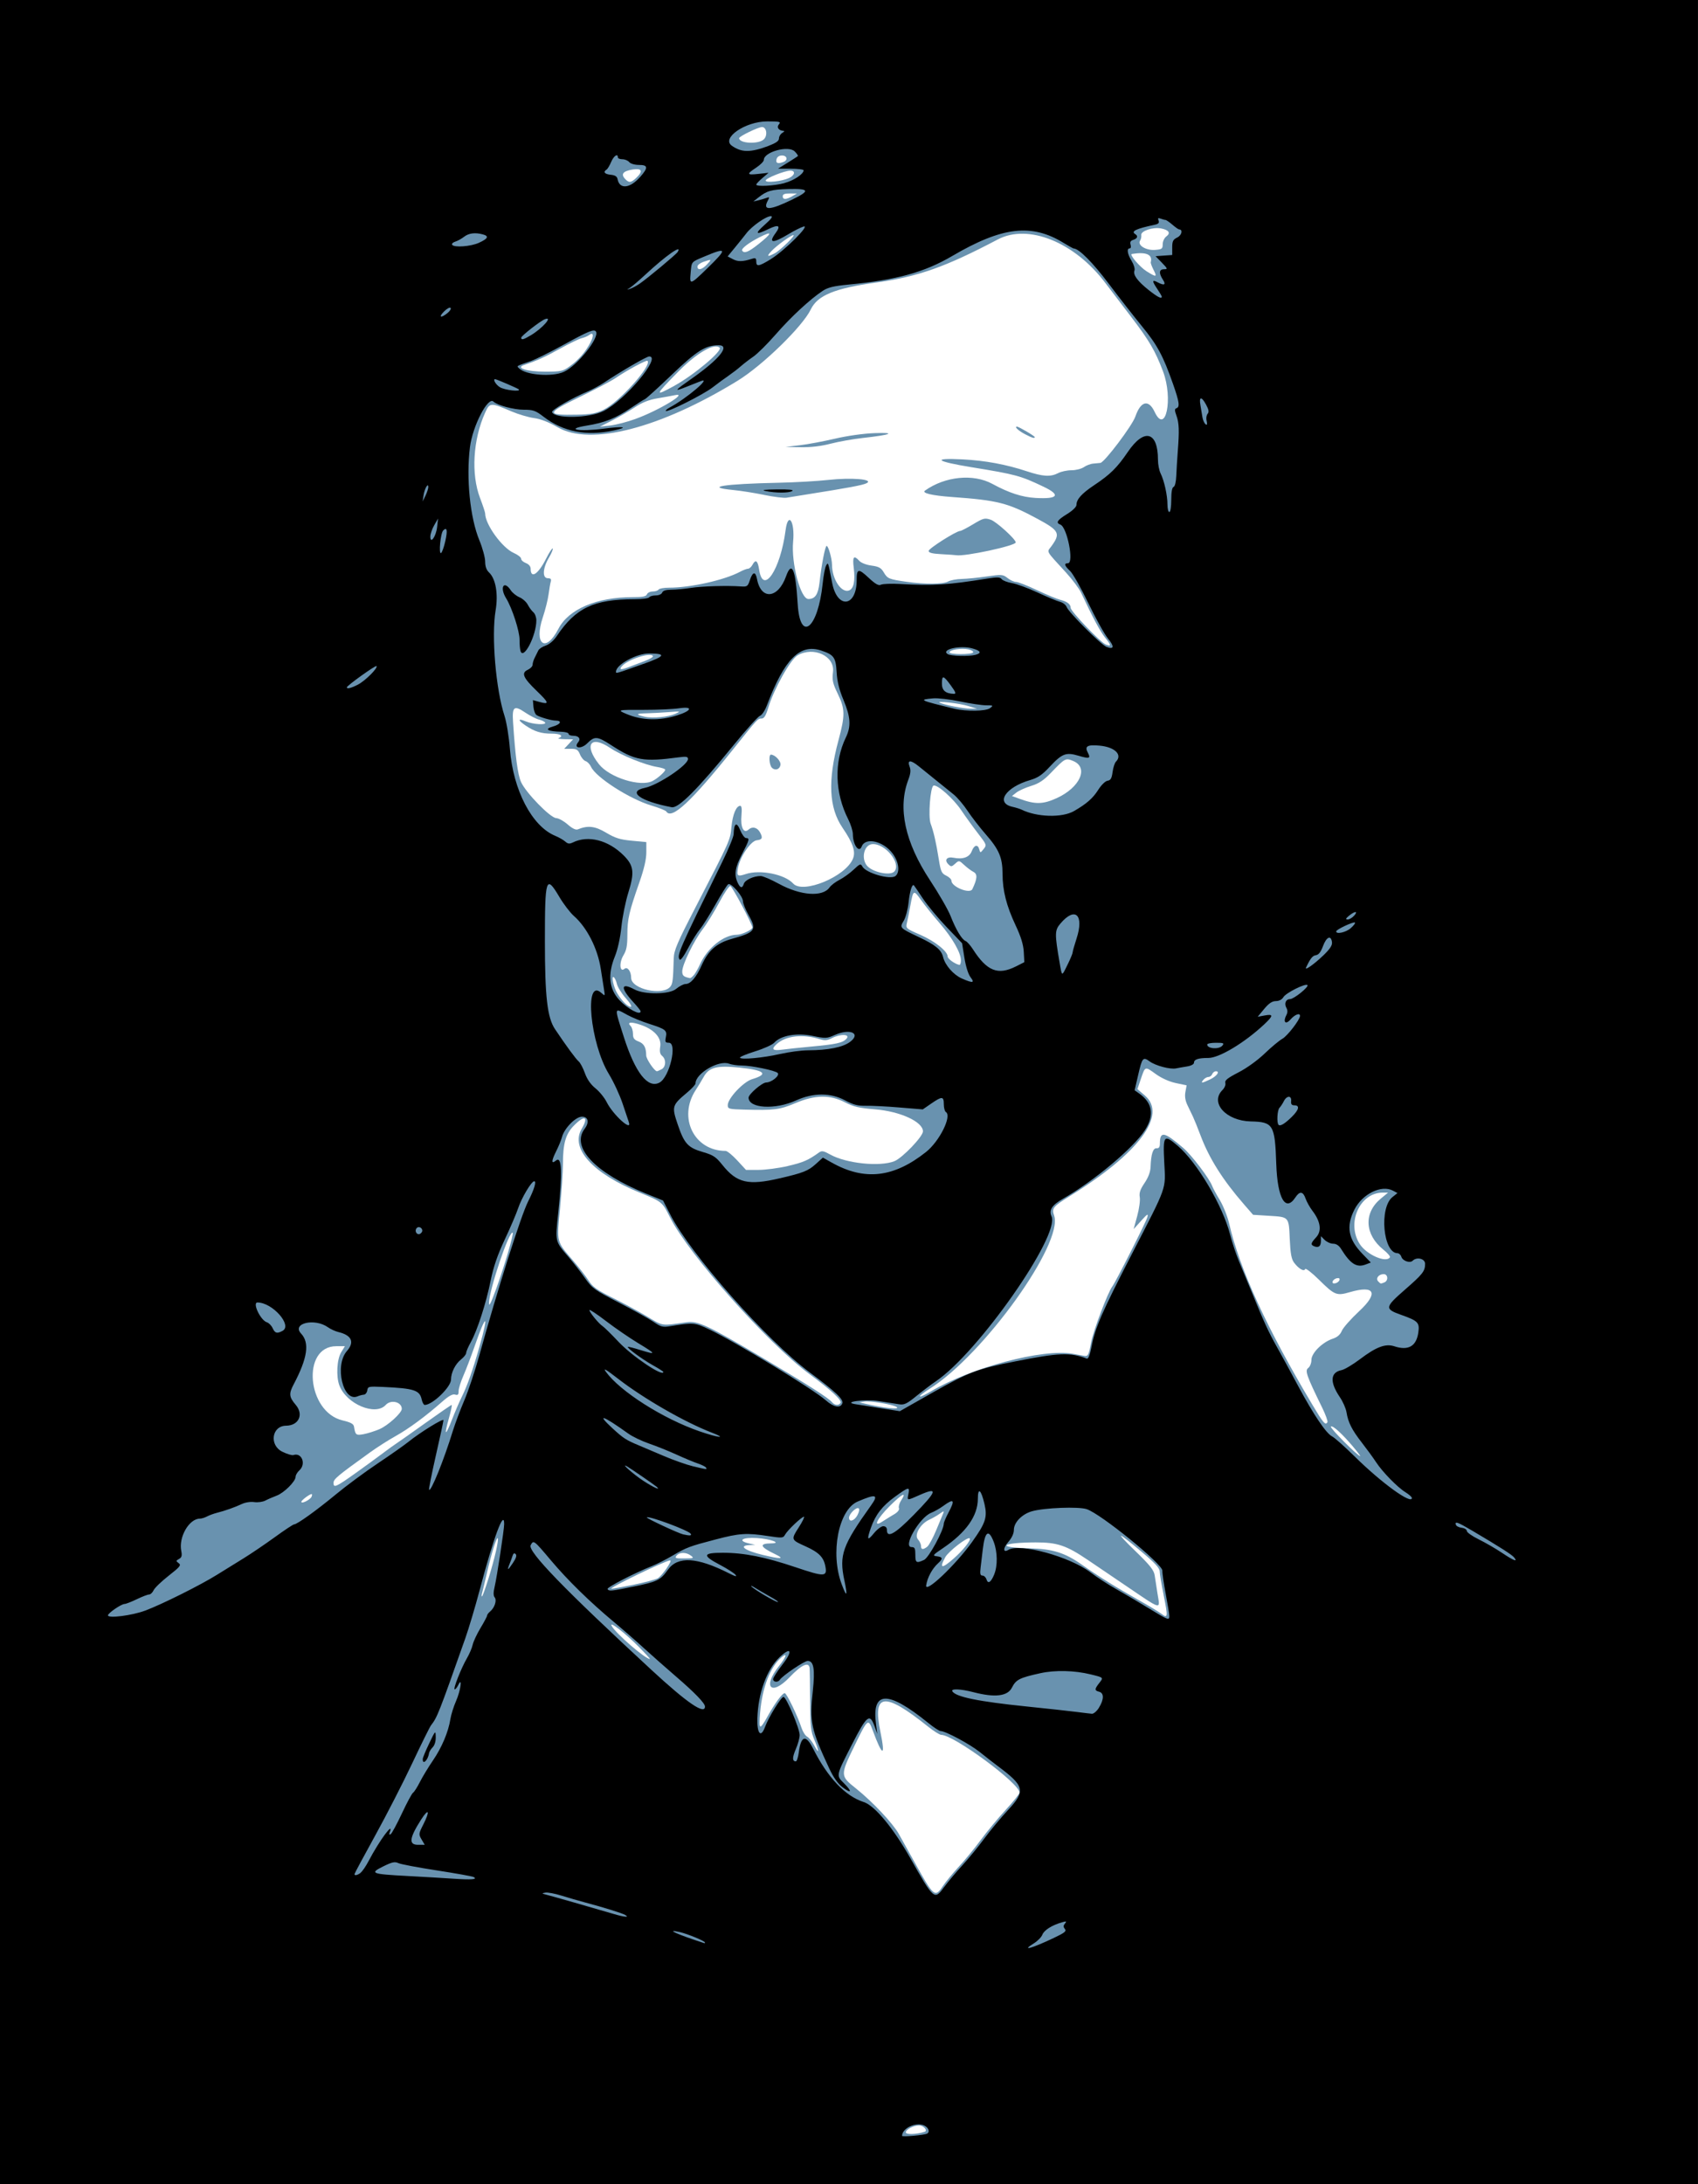 <?xml version="1.0" encoding="UTF-8" standalone="no"?>
<!-- Created with Inkscape (http://www.inkscape.org/) -->

<svg
   width="50.819mm"
   height="65.339mm"
   viewBox="0 0 50.819 65.339"
   version="1.1"
   id="svg70125"
   xml:space="preserve"
   inkscape:version="1.2 (dc2aedaf03, 2022-05-15)"
   sodipodi:docname="Edgar Allan Poe.svg"
   xmlns:inkscape="http://www.inkscape.org/namespaces/inkscape"
   xmlns:sodipodi="http://sodipodi.sourceforge.net/DTD/sodipodi-0.dtd"
   xmlns="http://www.w3.org/2000/svg"
   xmlns:svg="http://www.w3.org/2000/svg"
   xmlns:rdf="http://www.w3.org/1999/02/22-rdf-syntax-ns#"
   xmlns:cc="http://creativecommons.org/ns#"
   xmlns:dc="http://purl.org/dc/elements/1.1/"><title
     id="title70153">Edgar Allan Poe</title><sodipodi:namedview
     id="namedview70127"
     pagecolor="#ffffff"
     bordercolor="#666666"
     borderopacity="1.0"
     inkscape:showpageshadow="2"
     inkscape:pageopacity="0.0"
     inkscape:pagecheckerboard="0"
     inkscape:deskcolor="#d1d1d1"
     inkscape:document-units="mm"
     showgrid="false"
     inkscape:zoom="1.4798391"
     inkscape:cx="150.69206"
     inkscape:cy="224.68659"
     inkscape:window-width="1920"
     inkscape:window-height="991"
     inkscape:window-x="-9"
     inkscape:window-y="-9"
     inkscape:window-maximized="1"
     inkscape:current-layer="layer1" /><defs
     id="defs70122" /><g
     inkscape:label="Lager 1"
     inkscape:groupmode="layer"
     id="layer1"
     transform="translate(210.508,-4.531)"><rect
       style="fill:#ffffff;fill-opacity:1;stroke:none;stroke-width:0.665"
       id="rect70149"
       width="81.244"
       height="99.639"
       x="-233.768"
       y="-17.628" /><path
       style="fill:#6992af;stroke-width:0.057"
       d="M -210.508,37.2 V 4.531 h 25.409 25.409 V 37.2 69.87 h -25.409 -25.409 z m 27.67,31.104 c 0.11,-0.034 -0.027,-0.193 -0.167,-0.193 -0.161,0 -0.393,0.123 -0.393,0.208 0,0.072 0.308,0.064 0.559,-0.015 z m 0.545,-7.347 c 0.086,-0.129 0.303,-0.393 0.482,-0.586 0.18,-0.193 0.475,-0.554 0.657,-0.8 0.181,-0.247 0.516,-0.651 0.744,-0.898 0.228,-0.247 0.415,-0.48 0.415,-0.518 0,-0.276 -1.97,-1.727 -2.344,-1.727 -0.046,0 -0.22,-0.109 -0.387,-0.242 -1.32,-1.055 -1.675,-1.017 -1.433,0.151 0.159,0.767 0.063,0.752 -0.227,-0.036 -0.137,-0.372 -0.152,-0.36 -0.54,0.437 -0.44,0.904 -0.44,0.914 0.039,1.296 0.488,0.39 1.099,1.038 1.277,1.354 0.076,0.135 0.286,0.513 0.468,0.84 0.58,1.046 0.617,1.078 0.848,0.729 z m -3.837,-4.366 c -0.113,-0.27 -0.128,-0.407 -0.132,-1.184 -0.003,-0.484 -0.01,-0.924 -0.016,-0.978 -0.023,-0.199 -0.241,-0.099 -0.601,0.278 -0.55,0.575 -0.817,0.292 -0.317,-0.335 0.222,-0.279 0.264,-0.418 0.081,-0.266 -0.336,0.279 -0.579,0.901 -0.643,1.65 -0.046,0.532 -0.017,0.548 0.222,0.12 0.225,-0.403 0.441,-0.695 0.514,-0.695 0.057,0 0.381,0.67 0.503,1.04 0.038,0.115 0.113,0.232 0.167,0.261 0.054,0.029 0.146,0.142 0.206,0.253 0.156,0.29 0.166,0.212 0.018,-0.142 z m -5.263,-2.799 c -0.415,-0.418 -0.901,-0.792 -0.807,-0.62 0.124,0.226 1.004,0.986 1.142,0.986 0.015,0 -0.136,-0.165 -0.336,-0.367 z m 15.711,-1.55 c -0.064,-0.313 -0.116,-0.629 -0.117,-0.702 -8.6e-4,-0.098 -0.143,-0.253 -0.536,-0.583 -0.756,-0.636 -0.831,-0.646 -0.191,-0.025 0.441,0.428 0.554,0.57 0.577,0.73 0.016,0.109 0.053,0.352 0.083,0.539 0.08,0.497 0.165,0.52 -0.993,-0.265 -0.399,-0.271 -0.892,-0.605 -1.095,-0.742 -0.642,-0.434 -0.91,-0.524 -1.56,-0.523 -1.027,0.003 -1.202,0.153 -0.206,0.177 0.725,0.017 1.082,0.129 1.615,0.506 0.467,0.33 1.029,0.679 1.682,1.046 0.296,0.166 0.602,0.351 0.679,0.41 0.189,0.145 0.195,0.091 0.06,-0.569 z M -195.883,51.734 c 0.182,-0.589 0.31,-1.15 0.271,-1.189 -0.035,-0.035 -0.187,0.453 -0.321,1.033 -0.065,0.281 -0.131,0.555 -0.147,0.61 -0.016,0.055 -0.017,0.099 -0.002,0.099 0.015,0 0.104,-0.249 0.199,-0.553 z m 4.325,0.206 c 0.324,-0.066 0.653,-0.153 0.732,-0.193 0.123,-0.063 0.454,-0.538 0.375,-0.538 -0.129,0 -1.876,0.843 -1.758,0.848 0.035,0.002 0.328,-0.051 0.652,-0.117 z m 9.598,-0.791 c 0.282,-0.248 0.522,-0.552 0.474,-0.599 -0.058,-0.058 -0.637,0.389 -0.732,0.565 -0.185,0.344 -0.106,0.354 0.258,0.034 z m -7.871,-0.083 c -0.142,-0.107 -0.339,-0.106 -0.429,0.002 -0.061,0.074 -0.03,0.085 0.234,0.083 0.28,-0.002 0.296,-0.009 0.195,-0.085 z m 2.518,-0.045 c -0.451,-0.215 -0.487,-0.318 -0.113,-0.321 0.333,-0.002 -0.018,-0.133 -0.427,-0.159 -0.454,-0.029 -0.601,0.083 -0.218,0.166 l 0.165,0.036 -0.156,0.007 c -0.358,0.015 -0.169,0.162 0.381,0.295 0.55,0.133 0.68,0.125 0.368,-0.024 z m 4.556,-0.222 c 0.052,-0.039 0.173,-0.262 0.27,-0.496 0.097,-0.234 0.192,-0.464 0.212,-0.51 0.029,-0.067 0.006,-0.063 -0.103,0.016 -0.076,0.055 -0.219,0.138 -0.318,0.183 -0.268,0.123 -0.459,0.455 -0.338,0.589 0.05,0.056 0.091,0.144 0.091,0.196 0,0.113 0.058,0.12 0.186,0.024 z m -1.002,-0.961 c 0.118,-0.069 0.174,-0.14 0.155,-0.192 -0.017,-0.045 0.012,-0.148 0.064,-0.228 0.183,-0.279 0.033,-0.206 -0.337,0.163 -0.39,0.39 -0.517,0.661 -0.22,0.465 0.083,-0.054 0.235,-0.148 0.337,-0.209 z m -1.085,0.014 c 0.052,-0.1 0.065,-0.18 0.032,-0.201 -0.07,-0.043 -0.285,0.17 -0.285,0.282 0,0.146 0.163,0.093 0.254,-0.082 z m -16.338,-0.55 c 0.016,-0.043 0.017,-0.077 0.001,-0.077 -0.061,0 -0.308,0.186 -0.308,0.232 0,0.073 0.272,-0.065 0.307,-0.155 z m 1.328,-0.712 c 0.27,-0.193 0.629,-0.455 0.797,-0.581 0.168,-0.127 0.346,-0.256 0.397,-0.287 0.051,-0.031 0.44,-0.306 0.866,-0.61 0.426,-0.304 0.787,-0.553 0.804,-0.553 0.016,0 -0.021,0.181 -0.084,0.402 -0.15,0.532 -0.105,0.55 0.093,0.038 0.088,-0.226 0.218,-0.529 0.289,-0.672 0.17,-0.342 0.331,-0.799 0.537,-1.522 0.283,-0.996 0.2,-1.001 -0.146,-0.007 -0.11,0.315 -0.263,0.716 -0.34,0.89 -0.077,0.175 -0.141,0.38 -0.141,0.456 0,0.109 -0.022,0.131 -0.106,0.105 -0.073,-0.023 -0.19,0.041 -0.383,0.211 -0.493,0.435 -1.006,0.813 -1.394,1.029 -0.209,0.116 -0.554,0.335 -0.766,0.488 -0.986,0.709 -1.095,0.8 -1.095,0.916 0,0.157 0.073,0.124 0.671,-0.303 z m 29.853,-0.769 c -0.34,-0.404 -0.627,-0.664 -0.676,-0.614 -0.036,0.038 0.805,0.883 0.878,0.883 0.013,0 -0.078,-0.121 -0.203,-0.269 z m -29.149,-0.538 c 0.249,-0.105 0.667,-0.485 0.667,-0.606 0,-0.21 -0.326,-0.289 -0.482,-0.117 -0.306,0.338 -1.177,-0.029 -1.386,-0.585 -0.101,-0.268 -0.074,-0.782 0.053,-0.989 l 0.112,-0.184 h -0.257 c -1.048,0 -0.883,1.965 0.185,2.219 0.251,0.06 0.332,0.104 0.346,0.191 0.039,0.246 0.059,0.262 0.28,0.223 0.117,-0.021 0.334,-0.089 0.482,-0.151 z m 28.37,-0.207 c 0.017,-0.028 -0.054,-0.226 -0.159,-0.44 -0.466,-0.951 -0.52,-1.105 -0.416,-1.182 0.053,-0.039 0.096,-0.146 0.096,-0.242 0,-0.206 0.328,-0.531 0.639,-0.634 0.136,-0.045 0.223,-0.12 0.271,-0.236 0.039,-0.094 0.275,-0.36 0.524,-0.592 0.582,-0.541 0.463,-0.782 -0.28,-0.566 -0.401,0.117 -0.457,0.094 -0.925,-0.368 -0.216,-0.213 -0.403,-0.358 -0.416,-0.322 -0.032,0.086 -0.196,-0.009 -0.334,-0.194 -0.077,-0.104 -0.108,-0.274 -0.127,-0.698 -0.029,-0.677 -0.017,-0.664 -0.616,-0.701 l -0.482,-0.03 -0.277,-0.318 c -0.633,-0.729 -1.036,-1.368 -1.294,-2.052 -0.087,-0.232 -0.19,-0.485 -0.227,-0.563 -0.038,-0.078 -0.113,-0.234 -0.166,-0.346 -0.066,-0.138 -0.086,-0.267 -0.061,-0.399 l 0.036,-0.195 -0.32,-0.067 c -0.198,-0.042 -0.429,-0.145 -0.605,-0.272 -0.326,-0.234 -0.314,-0.239 -0.447,0.155 l -0.101,0.297 0.222,0.19 c 0.68,0.582 -0.172,1.726 -2.245,3.011 -0.505,0.313 -0.546,0.365 -0.47,0.583 0.288,0.826 -2.108,4.162 -3.719,5.176 -0.413,0.26 -0.389,0.331 0.028,0.084 1.209,-0.717 3.362,-1.288 4.247,-1.126 0.14,0.026 0.304,0.055 0.364,0.064 0.094,0.015 0.12,-0.041 0.187,-0.4 0.067,-0.357 0.503,-1.508 0.637,-1.681 0.094,-0.121 1.013,-1.936 1.048,-2.07 0.031,-0.119 6.4e-4,-0.101 -0.187,0.108 l -0.225,0.25 0.107,-0.392 c 0.059,-0.216 0.093,-0.469 0.077,-0.562 -0.023,-0.129 0.012,-0.233 0.142,-0.425 0.114,-0.168 0.175,-0.332 0.181,-0.482 0.013,-0.381 0.073,-0.568 0.181,-0.559 0.069,0.006 0.098,-0.035 0.098,-0.142 0.002,-0.379 0.126,-0.356 0.696,0.13 0.257,0.219 0.792,0.923 0.872,1.148 0.021,0.057 0.122,0.245 0.226,0.416 0.104,0.172 0.23,0.491 0.281,0.709 0.316,1.366 1.124,3.123 2.483,5.402 0.34,0.57 0.394,0.633 0.458,0.53 z m -12.898,-0.458 c -0.121,-0.076 -0.798,-0.189 -0.965,-0.16 l -0.142,0.024 0.142,0.034 c 0.578,0.137 1.11,0.194 0.965,0.102 z m -1.673,-0.118 c 0.049,-0.078 -0.277,-0.381 -0.93,-0.863 -1.26,-0.931 -3.615,-3.577 -4.177,-4.694 -0.233,-0.462 -0.232,-0.461 -0.901,-0.734 -1.406,-0.572 -2.088,-1.319 -1.741,-1.907 0.22,-0.373 0.087,-0.427 -0.236,-0.095 -0.244,0.25 -0.323,0.532 -0.325,1.154 -8.6e-4,0.237 -0.04,0.831 -0.087,1.321 -0.099,1.028 -0.112,0.974 0.398,1.566 0.175,0.203 0.383,0.471 0.462,0.596 0.117,0.184 0.254,0.281 0.715,0.51 0.314,0.156 0.777,0.407 1.029,0.558 0.495,0.296 0.407,0.283 1.192,0.173 0.33,-0.046 0.627,0.093 2.263,1.063 1.352,0.802 1.974,1.199 2.082,1.329 0.08,0.096 0.202,0.107 0.254,0.023 z m -10.299,-3.437 c 0.24,-0.663 0.521,-1.62 0.487,-1.654 -0.097,-0.097 -0.705,1.704 -0.71,2.102 -10e-4,0.124 0.063,-0.006 0.223,-0.448 z m 25.23,-0.238 c 0.016,-0.049 -0.011,-0.069 -0.076,-0.057 -0.056,0.011 -0.113,0.054 -0.127,0.096 -0.016,0.049 0.011,0.069 0.076,0.057 0.056,-0.011 0.113,-0.054 0.127,-0.096 z m 1.341,0.07 c 0.129,-0.049 0.115,-0.249 -0.017,-0.249 -0.151,0 -0.25,0.131 -0.164,0.217 0.078,0.078 0.067,0.076 0.181,0.032 z m 0.17,-0.751 c 0.017,-0.027 -0.071,-0.13 -0.196,-0.23 -0.562,-0.452 -0.595,-1.1 -0.077,-1.527 l 0.218,-0.18 h -0.158 c -0.692,0 -1.098,0.914 -0.687,1.544 0.205,0.315 0.789,0.57 0.899,0.392 z m -18.018,-2.733 c 0.453,-0.104 0.613,-0.174 0.934,-0.406 0.079,-0.057 0.138,-0.046 0.33,0.062 0.479,0.269 1.488,0.374 1.924,0.2 0.239,-0.096 0.854,-0.738 0.854,-0.892 0,-0.286 -0.682,-0.599 -1.437,-0.659 -0.47,-0.038 -0.642,-0.078 -0.892,-0.207 -0.453,-0.234 -0.899,-0.228 -1.49,0.022 -0.466,0.197 -0.633,0.218 -1.527,0.194 -0.465,-0.013 -0.496,-0.021 -0.496,-0.135 0,-0.201 0.468,-0.699 0.731,-0.777 0.504,-0.151 0.375,-0.268 -0.379,-0.345 -0.685,-0.07 -0.916,-0.009 -1.076,0.284 -0.054,0.098 -0.159,0.271 -0.233,0.384 -0.542,0.824 -0.052,1.824 0.893,1.824 0.047,0 0.204,0.128 0.348,0.284 l 0.262,0.284 h 0.375 c 0.206,0 0.602,-0.052 0.879,-0.116 z m 12.63,-2.587 c 0.206,-0.098 0.313,-0.246 0.179,-0.246 -0.043,0 -0.092,0.038 -0.11,0.085 -0.018,0.047 -0.069,0.085 -0.113,0.085 -0.044,0 -0.112,0.038 -0.151,0.085 -0.091,0.109 -0.05,0.107 0.194,-0.009 z m -16.412,-0.305 c 0.133,-0.071 0.144,-0.296 0.019,-0.4 -0.066,-0.055 -0.082,-0.131 -0.058,-0.281 0.043,-0.266 -0.187,-0.517 -0.596,-0.653 -0.289,-0.096 -0.408,-0.078 -0.287,0.043 0.037,0.037 0.067,0.141 0.067,0.231 0,0.129 0.035,0.177 0.166,0.227 0.164,0.062 0.228,0.179 0.23,0.419 6.4e-4,0.108 0.249,0.472 0.321,0.472 0.015,0 0.076,-0.026 0.137,-0.059 z m 4.449,-0.677 c 0.785,-0.072 0.973,-0.113 1.084,-0.236 0.128,-0.141 -0.176,-0.154 -0.438,-0.018 -0.131,0.068 -0.212,0.075 -0.352,0.031 -0.513,-0.162 -1.022,-0.105 -1.298,0.146 -0.172,0.155 -0.121,0.206 0.167,0.166 0.148,-0.02 0.525,-0.06 0.837,-0.089 z m -5.521,-1.452 c -0.125,-0.142 -0.244,-0.334 -0.264,-0.425 -0.02,-0.091 -0.063,-0.182 -0.095,-0.202 -0.082,-0.05 -0.002,0.309 0.109,0.489 0.137,0.223 0.311,0.397 0.399,0.397 0.047,0 -0.013,-0.106 -0.148,-0.259 z m 1.339,-0.348 c 0.068,-0.091 0.08,-0.198 0.098,-0.84 0.007,-0.243 0.101,-0.463 0.653,-1.531 1.05,-2.029 1.036,-2 1.075,-2.407 0.036,-0.371 0.143,-0.627 0.263,-0.627 0.041,0 0.054,0.095 0.037,0.275 -0.035,0.364 0.064,0.569 0.21,0.437 0.115,-0.104 0.264,-0.068 0.346,0.085 0.088,0.164 0.066,0.215 -0.101,0.234 -0.178,0.02 -0.497,0.491 -0.559,0.825 -0.046,0.245 -0.017,0.268 0.236,0.184 0.425,-0.14 1.164,0.008 1.414,0.284 0.292,0.323 1.567,-0.204 1.789,-0.74 0.088,-0.213 0.003,-0.467 -0.309,-0.924 -0.41,-0.6 -0.449,-1.41 -0.124,-2.618 0.202,-0.751 0.199,-0.939 -0.019,-1.39 -0.154,-0.318 -0.174,-0.409 -0.144,-0.66 0.056,-0.474 -0.585,-0.771 -1.062,-0.492 -0.213,0.124 -0.708,1.009 -0.875,1.563 -0.073,0.241 -0.125,0.326 -0.201,0.326 -0.115,0 -0.11,-0.005 -0.84,0.907 -1.265,1.582 -1.854,2.13 -2.012,1.873 -0.019,-0.03 -0.218,-0.11 -0.443,-0.177 -0.652,-0.194 -1.666,-0.844 -1.81,-1.161 -0.034,-0.075 -0.107,-0.151 -0.161,-0.168 -0.054,-0.017 -0.13,-0.107 -0.168,-0.2 -0.059,-0.142 -0.101,-0.168 -0.271,-0.168 h -0.202 l 0.133,-0.142 0.133,-0.142 -0.251,-0.004 c -0.138,-0.003 -0.219,-0.017 -0.18,-0.033 0.16,-0.065 0.053,-0.133 -0.209,-0.133 -0.314,0 -0.514,-0.062 -0.783,-0.244 -0.241,-0.163 -0.235,-0.225 0.012,-0.121 0.215,0.09 0.623,0.113 0.573,0.032 -0.017,-0.028 -0.101,-0.068 -0.186,-0.089 -0.085,-0.021 -0.264,-0.113 -0.398,-0.203 -0.345,-0.233 -0.405,-0.188 -0.375,0.275 0.067,1.025 0.139,1.57 0.238,1.794 0.142,0.321 0.877,1.076 1.055,1.083 0.074,0.003 0.228,0.089 0.343,0.19 0.137,0.12 0.242,0.171 0.303,0.146 0.304,-0.123 0.516,-0.098 0.849,0.101 0.269,0.16 0.416,0.206 0.767,0.239 l 0.434,0.041 v 0.306 c 0,0.206 -0.067,0.497 -0.204,0.888 -0.312,0.89 -0.363,1.11 -0.363,1.573 -1.7e-4,0.332 -0.026,0.47 -0.118,0.62 -0.134,0.221 -0.111,0.523 0.031,0.404 0.089,-0.074 0.2,0.075 0.2,0.27 0,0.341 0.959,0.55 1.177,0.257 z m 3.033,-6.549 c -0.076,-0.076 -0.097,-0.387 -0.026,-0.387 0.121,0 0.301,0.191 0.285,0.303 -0.02,0.141 -0.158,0.186 -0.26,0.085 z m -2.331,6.206 c 0.045,-0.055 0.127,-0.198 0.181,-0.319 0.224,-0.494 0.71,-0.884 1.104,-0.886 0.146,-6.43e-4 0.465,-0.15 0.465,-0.218 0,-0.092 -0.598,-1.22 -0.658,-1.24 -0.034,-0.011 -0.183,0.207 -0.33,0.484 -0.148,0.278 -0.372,0.642 -0.5,0.81 -0.271,0.358 -0.611,1.059 -0.611,1.261 0,0.126 0.043,0.163 0.232,0.2 0.019,0.004 0.071,-0.038 0.116,-0.093 z m 7.99,-0.441 c 0,-0.227 -0.253,-0.669 -0.641,-1.117 -0.197,-0.227 -0.443,-0.534 -0.548,-0.682 -0.225,-0.317 -0.237,-0.311 -0.32,0.146 -0.035,0.192 -0.082,0.428 -0.104,0.524 -0.041,0.173 -0.037,0.176 0.4,0.367 0.435,0.19 0.817,0.493 0.817,0.649 0,0.07 0.231,0.233 0.354,0.25 0.023,0.003 0.043,-0.059 0.043,-0.138 z m 0.343,-2.128 c 0.15,-0.313 0.159,-0.451 0.035,-0.515 -0.068,-0.035 -0.193,-0.128 -0.278,-0.208 -0.152,-0.141 -0.158,-0.142 -0.271,-0.039 -0.106,0.096 -0.124,0.097 -0.206,0.015 -0.127,-0.127 -0.041,-0.233 0.157,-0.193 0.28,0.056 0.476,-0.014 0.545,-0.196 0.072,-0.19 0.183,-0.216 0.226,-0.053 0.029,0.109 0.032,0.109 0.129,-0.011 0.097,-0.12 0.093,-0.131 -0.166,-0.466 -0.146,-0.189 -0.373,-0.502 -0.504,-0.696 -0.238,-0.352 -0.713,-0.774 -0.828,-0.736 -0.097,0.032 -0.165,0.926 -0.087,1.137 0.09,0.243 0.161,0.552 0.242,1.057 0.06,0.377 0.085,0.433 0.224,0.499 0.086,0.041 0.156,0.109 0.156,0.152 0,0.183 0.553,0.406 0.626,0.253 z m -2.33,-0.533 c 0.205,-0.246 -0.287,-0.845 -0.668,-0.814 -0.233,0.019 -0.335,0.401 -0.168,0.629 0.152,0.208 0.714,0.332 0.836,0.185 z m 4.851,-2.188 c 0.701,-0.318 0.97,-0.915 0.5,-1.112 -0.231,-0.096 -0.243,-0.09 -0.67,0.354 -0.214,0.223 -0.359,0.319 -0.593,0.391 -0.17,0.052 -0.368,0.142 -0.441,0.199 l -0.131,0.103 0.242,0.088 c 0.457,0.166 0.688,0.161 1.093,-0.023 z m -12.091,-0.515 c 0.152,-0.078 0.379,-0.281 0.379,-0.338 0,-0.023 -0.108,-0.06 -0.241,-0.081 -0.363,-0.059 -1.085,-0.352 -1.41,-0.571 -0.586,-0.394 -0.791,-0.09 -0.331,0.49 0.316,0.399 1.24,0.687 1.603,0.5 z m 0.691,-2.014 c 0.159,-0.072 0.146,-0.075 -0.199,-0.047 -0.203,0.016 -0.504,0.032 -0.668,0.036 -0.328,0.006 -0.346,0.038 -0.058,0.103 0.24,0.054 0.706,0.008 0.925,-0.091 z m 8.763,-0.227 c -0.258,-0.082 -1.007,-0.168 -0.852,-0.098 0.148,0.067 0.704,0.175 0.909,0.177 l 0.199,0.002 -0.255,-0.081 z m -10.145,-1.175 c 0.105,-0.042 0.313,-0.12 0.461,-0.175 0.148,-0.054 0.256,-0.121 0.24,-0.147 -0.074,-0.12 -0.766,0.109 -0.932,0.309 -0.091,0.109 -0.021,0.113 0.231,0.013 z m 10.284,-0.43 c 0.018,-0.029 -0.047,-0.069 -0.143,-0.091 -0.206,-0.045 -0.563,0.011 -0.563,0.089 0,0.069 0.663,0.071 0.706,0.002 z m 3.953,-0.44 c -0.152,-0.19 -0.369,-0.596 -0.721,-1.346 -0.057,-0.122 -0.258,-0.39 -0.445,-0.596 -0.63,-0.69 -0.582,-0.606 -0.451,-0.785 0.287,-0.391 0.247,-0.474 -0.396,-0.822 -0.896,-0.484 -1.198,-0.562 -2.581,-0.661 -0.591,-0.043 -0.903,-0.117 -0.799,-0.191 0.6,-0.427 1.444,-0.511 2.014,-0.202 0.5,0.272 0.892,0.399 1.297,0.422 0.672,0.038 0.761,-0.087 0.239,-0.335 -0.694,-0.331 -0.831,-0.368 -2.149,-0.583 -1.088,-0.177 -1.213,-0.283 -0.277,-0.236 0.674,0.034 1.306,0.151 1.927,0.357 0.481,0.159 0.707,0.172 0.936,0.053 0.089,-0.047 0.269,-0.085 0.399,-0.085 0.13,0 0.296,-0.042 0.37,-0.094 0.073,-0.051 0.2,-0.099 0.282,-0.105 0.082,-0.006 0.177,-0.015 0.211,-0.02 0.125,-0.018 0.953,-1.115 1.047,-1.388 0.161,-0.466 0.397,-0.522 0.577,-0.138 0.33,0.701 0.559,-0.395 0.252,-1.208 -0.232,-0.617 -0.414,-0.927 -0.962,-1.644 -0.288,-0.377 -0.634,-0.831 -0.768,-1.008 -0.919,-1.219 -2.305,-1.779 -3.217,-1.299 -1.56,0.822 -2.38,1.112 -3.63,1.287 -1.254,0.175 -1.762,0.383 -1.967,0.807 -0.246,0.511 -1.439,1.672 -2.191,2.134 -2.314,1.42 -4.402,1.96 -5.385,1.39 -0.265,-0.153 -0.511,-0.249 -0.707,-0.275 -0.165,-0.022 -0.466,-0.111 -0.669,-0.197 -0.637,-0.272 -0.656,-0.271 -0.796,0.041 -0.361,0.801 -0.422,1.834 -0.151,2.545 0.085,0.222 0.154,0.432 0.154,0.465 0,0.327 0.509,1.029 0.857,1.182 0.121,0.053 0.22,0.131 0.22,0.173 0,0.042 0.064,0.1 0.142,0.129 0.085,0.032 0.142,0.099 0.142,0.165 0,0.319 0.224,0.175 0.462,-0.295 0.093,-0.184 0.183,-0.322 0.199,-0.306 0.016,0.016 -0.036,0.142 -0.117,0.28 -0.185,0.315 -0.199,0.609 -0.029,0.609 0.085,0 0.109,0.027 0.088,0.099 -0.016,0.055 -0.045,0.227 -0.066,0.383 -0.02,0.156 -0.098,0.467 -0.173,0.69 -0.274,0.817 0.088,1.077 0.47,0.338 0.301,-0.583 1.145,-0.943 2.209,-0.943 0.308,-3.5e-5 0.413,-0.02 0.438,-0.085 0.018,-0.047 0.096,-0.085 0.173,-0.085 0.077,0 0.156,-0.026 0.175,-0.057 0.019,-0.031 0.157,-0.057 0.306,-0.057 0.653,0 1.664,-0.226 2.133,-0.476 0.094,-0.05 0.201,-0.091 0.239,-0.091 0.038,-1.92e-4 0.096,-0.051 0.13,-0.114 0.096,-0.179 0.16,-0.134 0.202,0.142 0.117,0.779 0.636,0.007 0.791,-1.178 0.076,-0.58 0.283,-0.268 0.226,0.339 -0.061,0.649 0.223,1.717 0.457,1.717 0.201,0 0.292,-0.134 0.333,-0.493 0.062,-0.546 0.169,-1.095 0.213,-1.095 0.052,0 0.16,0.379 0.161,0.567 0.002,0.423 0.275,0.841 0.502,0.768 0.147,-0.047 0.198,-0.283 0.148,-0.682 -0.042,-0.333 0.002,-0.388 0.166,-0.207 0.055,0.061 0.212,0.122 0.365,0.142 0.218,0.029 0.288,0.067 0.367,0.202 0.113,0.191 0.152,0.207 0.691,0.284 0.543,0.078 1.088,0.073 1.237,-0.01 0.068,-0.038 0.252,-0.073 0.407,-0.076 0.156,-0.004 0.495,-0.037 0.754,-0.075 0.443,-0.064 0.479,-0.061 0.617,0.048 0.081,0.064 0.195,0.116 0.254,0.116 0.059,0 0.343,0.111 0.63,0.247 0.288,0.136 0.6,0.265 0.693,0.288 0.206,0.051 0.312,0.132 0.312,0.242 0,0.102 0.894,1.035 1.049,1.095 0.173,0.067 0.169,0.028 -0.02,-0.208 z m -4.901,-2.499 c -0.275,-0.014 -0.383,-0.042 -0.383,-0.097 0,-0.073 0.828,-0.598 0.944,-0.598 0.03,0 0.204,-0.09 0.387,-0.2 0.306,-0.184 0.348,-0.195 0.528,-0.135 0.166,0.055 0.745,0.58 0.748,0.678 0.003,0.099 -1.531,0.429 -1.781,0.383 -0.034,-0.006 -0.233,-0.02 -0.444,-0.031 z m -5.305,-1.773 c -0.29,-0.059 -0.705,-0.125 -0.923,-0.146 -0.893,-0.088 -0.304,-0.182 1.365,-0.218 0.484,-0.01 1.147,-0.048 1.475,-0.084 0.697,-0.076 1.363,-0.021 1.154,0.095 -0.109,0.06 -0.513,0.136 -1.863,0.35 -0.218,0.035 -0.461,0.074 -0.539,0.087 -0.078,0.013 -0.379,-0.024 -0.669,-0.083 z m 1.066,-1.485 c 0.234,-0.028 0.706,-0.116 1.049,-0.196 0.371,-0.087 0.854,-0.155 1.191,-0.167 0.677,-0.025 0.485,0.053 -0.357,0.145 -0.29,0.032 -0.722,0.109 -0.961,0.171 -0.284,0.074 -0.592,0.111 -0.891,0.105 l -0.457,-0.008 z m 6.739,-0.332 c -0.199,-0.105 -0.326,-0.225 -0.239,-0.225 0.055,0 0.533,0.282 0.533,0.314 0,0.047 -0.083,0.022 -0.294,-0.089 z m -11.654,-0.457 c 0.697,-0.251 1.614,-0.808 1.168,-0.708 -0.076,0.017 -0.303,0.058 -0.506,0.092 -0.259,0.043 -0.462,0.123 -0.681,0.268 -0.172,0.113 -0.478,0.291 -0.681,0.394 l -0.369,0.188 0.312,-0.036 c 0.172,-0.02 0.512,-0.108 0.756,-0.197 z m -0.955,-0.275 c 0.463,-0.225 1.45,-1.324 1.312,-1.461 -0.033,-0.033 -0.609,0.278 -0.966,0.521 -0.122,0.083 -0.587,0.328 -1.035,0.546 -1.04,0.505 -1.051,0.562 -0.105,0.543 0.412,-0.008 0.565,-0.037 0.794,-0.148 z m 2.122,-0.719 c 0.581,-0.319 1.441,-1.043 1.349,-1.135 -0.152,-0.152 -0.689,0.158 -1.236,0.714 -0.716,0.727 -0.724,0.757 -0.112,0.421 z m -3.135,-0.581 c 0.263,-0.191 0.461,-0.417 0.614,-0.704 0.113,-0.211 0.092,-0.332 -0.039,-0.228 -0.04,0.031 -0.138,0.073 -0.218,0.092 -0.08,0.019 -0.373,0.161 -0.652,0.316 -0.451,0.25 -0.688,0.357 -1.074,0.486 -0.266,0.089 0.082,0.2 0.626,0.2 0.481,0 0.536,-0.012 0.743,-0.162 z m 17.465,-2.894 c -0.049,-0.096 -0.085,-0.194 -0.078,-0.218 0.061,-0.23 -0.136,-0.316 -0.567,-0.246 -0.082,0.013 0.241,0.391 0.441,0.517 0.298,0.187 0.324,0.18 0.203,-0.054 z m -13.361,-0.149 c 0.151,-0.161 0.143,-0.166 -0.105,-0.08 -0.098,0.034 -0.179,0.098 -0.179,0.142 0,0.124 0.137,0.094 0.284,-0.062 z m 2.03,-0.336 c 0.162,-0.085 0.632,-0.543 0.558,-0.543 -0.071,0 -0.507,0.316 -0.656,0.476 -0.155,0.166 -0.127,0.185 0.098,0.067 z m -0.509,-0.257 c 0.441,-0.348 0.46,-0.43 0.052,-0.222 -0.326,0.166 -0.554,0.341 -0.519,0.399 0.058,0.093 0.187,0.045 0.466,-0.177 z m 12.119,-0.014 c 0,-0.085 0.048,-0.188 0.108,-0.232 0.14,-0.103 0.078,-0.196 -0.162,-0.241 -0.242,-0.045 -0.607,0.078 -0.587,0.199 0.008,0.048 -0.008,0.123 -0.036,0.167 -0.085,0.136 0.174,0.297 0.446,0.277 0.209,-0.015 0.231,-0.032 0.231,-0.17 z m -11.088,-1.435 0.142,-0.081 -0.213,-0.002 c -0.152,-0.001 -0.213,0.022 -0.213,0.083 0,0.106 0.099,0.106 0.284,0 z m -4.669,-0.549 c 0.214,-0.201 0.174,-0.295 -0.108,-0.25 -0.282,0.045 -0.357,0.134 -0.231,0.273 0.118,0.131 0.18,0.127 0.339,-0.023 z m 4.572,0.005 c 0.178,-0.081 0.205,-0.222 0.042,-0.222 -0.171,0 -0.739,0.227 -0.739,0.296 0,0.076 0.481,0.025 0.697,-0.074 z m -0.163,-0.483 c 0.14,-0.054 0.107,-0.192 -0.045,-0.192 -0.087,0 -0.146,0.04 -0.165,0.113 -0.031,0.117 0.041,0.144 0.21,0.079 z m -0.593,-0.672 c 0.124,-0.112 0.089,-0.371 -0.05,-0.371 -0.114,0 -0.685,0.277 -0.685,0.332 0,0.159 0.569,0.189 0.735,0.039 z"
       id="path70145" /><path
       style="fill:#000000;stroke-width:0.057"
       d="M -210.508,37.2 V 4.531 h 25.409 25.409 V 37.2 69.87 h -25.409 -25.409 z m 27.749,31.156 c 0.094,-0.056 0.034,-0.195 -0.107,-0.249 -0.254,-0.097 -0.644,0.095 -0.644,0.317 0,0.039 0.675,-0.023 0.751,-0.068 z m 3.803,-5.859 c 0.316,-0.15 0.373,-0.197 0.319,-0.262 -0.051,-0.061 -0.05,-0.099 0.002,-0.162 0.058,-0.07 0.044,-0.076 -0.096,-0.035 -0.294,0.084 -0.53,0.234 -0.581,0.369 -0.028,0.073 -0.141,0.188 -0.253,0.257 -0.398,0.246 -0.075,0.158 0.608,-0.166 z m -10.453,0.143 c 0,-0.044 -0.525,-0.261 -0.758,-0.313 -0.462,-0.104 -0.066,0.074 0.743,0.334 0.008,0.003 0.014,-0.007 0.014,-0.021 z m -2.382,-0.822 c -0.095,-0.055 -0.63,-0.223 -1.191,-0.372 -0.203,-0.054 -0.528,-0.148 -0.722,-0.209 -0.194,-0.061 -0.411,-0.101 -0.482,-0.089 -0.116,0.02 -0.112,0.026 0.041,0.065 0.154,0.039 1.383,0.39 2.013,0.576 0.312,0.092 0.47,0.106 0.34,0.03 z m 9.543,-0.84 c 0.108,-0.148 0.348,-0.435 0.535,-0.638 0.186,-0.203 0.483,-0.564 0.659,-0.803 0.176,-0.239 0.499,-0.628 0.719,-0.864 0.527,-0.569 0.494,-0.711 -0.311,-1.311 -0.125,-0.093 -0.366,-0.281 -0.537,-0.418 -0.296,-0.238 -1.027,-0.63 -1.175,-0.63 -0.039,0 -0.205,-0.109 -0.37,-0.243 -1.213,-0.982 -1.696,-0.968 -1.561,0.044 l 0.038,0.284 -0.089,-0.244 c -0.137,-0.375 -0.23,-0.3 -0.653,0.528 -0.504,0.987 -0.497,0.952 -0.25,1.2 0.252,0.252 0.219,0.317 -0.056,0.107 -0.133,-0.101 -0.269,-0.295 -0.393,-0.561 -0.542,-1.163 -0.59,-1.386 -0.49,-2.314 0.07,-0.654 0.029,-0.899 -0.153,-0.899 -0.101,0 -0.76,0.446 -0.833,0.564 -0.054,0.087 -0.201,0.074 -0.201,-0.018 0,-0.043 0.127,-0.241 0.281,-0.44 0.319,-0.409 0.257,-0.547 -0.094,-0.211 -0.38,0.365 -0.638,1.081 -0.659,1.825 -0.013,0.463 0.107,0.594 0.231,0.252 0.103,-0.283 0.48,-0.895 0.551,-0.895 0.083,0 0.486,0.95 0.484,1.144 -6.2e-4,0.083 -0.052,0.271 -0.115,0.416 -0.109,0.254 -0.109,0.368 0.002,0.368 0.028,0 0.068,-0.124 0.088,-0.276 0.066,-0.496 0.212,-0.533 0.425,-0.109 0.44,0.873 0.966,1.427 1.519,1.603 0.325,0.103 0.882,0.774 1.392,1.676 0.707,1.252 0.723,1.265 1.013,0.865 z m -14.089,-0.298 c -0.042,-0.022 -0.537,-0.11 -1.098,-0.197 -0.562,-0.086 -1.079,-0.184 -1.151,-0.218 -0.106,-0.05 -0.189,-0.032 -0.454,0.099 -0.416,0.205 -0.356,0.229 0.725,0.286 0.452,0.024 1.065,0.06 1.361,0.08 0.565,0.038 0.757,0.023 0.616,-0.051 z m -3.379,-0.127 c 0.052,-0.039 0.161,-0.199 0.242,-0.354 0.317,-0.606 0.77,-1.219 0.628,-0.848 -0.021,0.056 -0.011,0.074 0.03,0.049 0.035,-0.022 0.186,-0.301 0.336,-0.621 0.15,-0.32 0.3,-0.599 0.334,-0.62 0.034,-0.021 0.126,-0.165 0.205,-0.321 0.079,-0.156 0.254,-0.445 0.39,-0.643 0.266,-0.389 0.462,-0.853 0.522,-1.236 0.021,-0.132 0.097,-0.378 0.171,-0.545 0.138,-0.314 0.196,-0.749 0.064,-0.475 -0.034,0.07 -0.081,0.128 -0.105,0.128 -0.057,0 0.189,-0.626 0.364,-0.928 0.075,-0.129 0.154,-0.313 0.174,-0.408 0.021,-0.095 0.126,-0.32 0.234,-0.499 0.108,-0.179 0.197,-0.347 0.197,-0.373 0,-0.026 0.041,-0.081 0.091,-0.122 0.135,-0.112 0.207,-0.335 0.136,-0.421 -0.041,-0.05 -0.042,-0.148 -0.001,-0.319 0.07,-0.301 0.285,-1.712 0.285,-1.875 0,-0.456 -0.315,0.393 -0.739,1.996 -0.128,0.484 -0.319,1.122 -0.423,1.418 -0.802,2.27 -0.84,2.365 -1.029,2.609 -0.036,0.047 -0.289,0.557 -0.561,1.134 -0.272,0.577 -0.772,1.552 -1.111,2.166 -0.339,0.614 -0.617,1.131 -0.617,1.149 0,0.053 0.087,0.035 0.186,-0.04 z m 1.86,-3.403 c 0.002,-0.039 0.089,-0.25 0.194,-0.468 0.187,-0.391 0.19,-0.394 0.195,-0.188 0.003,0.127 -0.033,0.247 -0.092,0.306 -0.053,0.053 -0.102,0.134 -0.109,0.179 -0.031,0.21 -0.197,0.363 -0.187,0.172 z m -0.035,2.407 c -0.091,-0.154 -0.089,-0.171 0.057,-0.458 0.201,-0.397 0.157,-0.491 -0.067,-0.142 -0.357,0.557 -0.383,0.76 -0.097,0.76 h 0.202 z m 20.275,-3.945 c 0.151,-0.245 0.153,-0.434 0.005,-0.473 -0.143,-0.037 -0.142,-0.078 0.004,-0.264 0.129,-0.164 0.133,-0.16 -0.259,-0.256 -0.484,-0.119 -1.064,-0.132 -1.503,-0.036 -0.627,0.138 -0.73,0.19 -0.855,0.435 -0.13,0.256 -0.511,0.3 -1.149,0.134 -0.386,-0.1 -0.685,-0.112 -0.631,-0.025 0.103,0.166 0.783,0.305 2.21,0.451 0.624,0.064 1.3,0.138 1.503,0.164 0.203,0.026 0.411,0.051 0.463,0.055 0.052,0.004 0.148,-0.079 0.213,-0.184 z m -11.793,-0.031 c 0,-0.098 -0.3,-0.41 -0.859,-0.891 -0.307,-0.264 -0.745,-0.652 -0.974,-0.86 -0.228,-0.209 -0.629,-0.559 -0.891,-0.777 -0.73,-0.609 -1.385,-1.25 -1.885,-1.843 -0.516,-0.612 -0.522,-0.617 -0.608,-0.456 -0.097,0.182 1.005,1.32 3.619,3.735 1.067,0.986 1.598,1.349 1.598,1.092 z m 13.896,-2.713 c -1.1e-4,-0.055 -0.049,-0.354 -0.108,-0.666 -0.059,-0.312 -0.104,-0.62 -0.099,-0.685 0.014,-0.193 -1.841,-1.701 -2.265,-1.841 -0.246,-0.081 -1.265,-0.042 -1.636,0.063 -0.299,0.084 -0.543,0.335 -0.543,0.556 0,0.111 -0.061,0.242 -0.172,0.369 -0.157,0.179 -0.153,0.329 0.006,0.231 0.339,-0.21 1.842,0.202 2.461,0.674 0.186,0.142 0.53,0.366 0.766,0.498 0.235,0.132 0.671,0.389 0.967,0.57 0.596,0.364 0.624,0.374 0.624,0.232 z m -30.65,-0.156 c 0.512,-0.193 1.654,-0.763 2.15,-1.073 0.218,-0.137 0.576,-0.358 0.794,-0.491 0.218,-0.134 0.636,-0.417 0.929,-0.629 0.293,-0.213 0.556,-0.387 0.584,-0.387 0.089,0 0.672,-0.419 1.254,-0.9 0.305,-0.253 0.867,-0.668 1.248,-0.923 0.381,-0.255 0.795,-0.546 0.919,-0.646 0.347,-0.28 1.049,-0.714 1.049,-0.648 0,0.032 -0.102,0.508 -0.228,1.058 -0.125,0.55 -0.216,1.011 -0.202,1.025 0.059,0.059 0.446,-0.9 0.713,-1.768 0.067,-0.216 0.22,-0.624 0.341,-0.907 0.121,-0.283 0.325,-0.898 0.455,-1.366 0.533,-1.931 1.241,-4.164 1.456,-4.588 0.181,-0.356 0.255,-0.602 0.182,-0.602 -0.083,0 -0.377,0.494 -0.483,0.811 -0.052,0.156 -0.231,0.576 -0.399,0.932 -0.216,0.459 -0.338,0.815 -0.421,1.225 -0.138,0.682 -0.402,1.499 -0.596,1.846 -0.076,0.137 -0.138,0.281 -0.138,0.322 0,0.041 -0.069,0.128 -0.154,0.195 -0.17,0.134 -0.3,0.394 -0.3,0.602 0,0.224 -0.555,0.759 -0.787,0.759 -0.03,0 -0.071,-0.075 -0.091,-0.166 -0.061,-0.277 -0.224,-0.329 -1.163,-0.373 -0.424,-0.019 -0.448,-0.014 -0.465,0.103 -0.01,0.068 -0.056,0.126 -0.103,0.129 -0.047,0.003 -0.131,0.025 -0.186,0.049 -0.436,0.189 -0.699,-0.924 -0.32,-1.355 0.235,-0.268 0.142,-0.473 -0.256,-0.568 -0.092,-0.022 -0.232,-0.086 -0.312,-0.143 -0.398,-0.283 -1.093,-0.119 -0.803,0.19 0.259,0.276 0.192,0.732 -0.224,1.52 -0.147,0.279 -0.137,0.377 0.062,0.611 0.246,0.288 0.093,0.62 -0.289,0.624 -0.429,0.005 -0.511,0.583 -0.11,0.779 0.14,0.069 0.289,0.114 0.33,0.099 0.249,-0.086 0.388,0.267 0.18,0.456 -0.062,0.056 -0.114,0.143 -0.114,0.193 -4.3e-4,0.139 -0.345,0.482 -0.567,0.565 -0.109,0.041 -0.262,0.107 -0.34,0.148 -0.078,0.04 -0.226,0.06 -0.33,0.045 -0.108,-0.016 -0.265,0.007 -0.369,0.056 -0.213,0.1 -0.51,0.205 -0.749,0.265 -0.094,0.024 -0.227,0.072 -0.294,0.108 -0.067,0.036 -0.164,0.066 -0.215,0.066 -0.323,0 -0.641,0.551 -0.558,0.966 0.028,0.142 0.014,0.195 -0.067,0.24 -0.095,0.053 -0.096,0.063 -0.01,0.126 0.081,0.059 0.043,0.107 -0.299,0.375 -0.216,0.169 -0.419,0.364 -0.451,0.434 -0.032,0.07 -0.093,0.128 -0.135,0.128 -0.042,0 -0.208,0.064 -0.37,0.142 -0.162,0.078 -0.326,0.142 -0.366,0.142 -0.096,0 -0.496,0.274 -0.496,0.34 0,0.097 0.722,0.005 1.111,-0.141 z m 18.711,-0.415 c -0.156,-0.087 -0.36,-0.206 -0.454,-0.265 -0.094,-0.059 -0.145,-0.079 -0.113,-0.044 0.082,0.092 0.72,0.468 0.791,0.467 0.033,-6.43e-4 -0.068,-0.072 -0.224,-0.158 z m 2.213,-0.497 c -0.158,-0.752 -0.056,-1.04 0.797,-2.231 0.239,-0.333 0.157,-0.358 -0.398,-0.12 -0.573,0.246 -0.825,1.545 -0.478,2.472 0.154,0.412 0.183,0.369 0.08,-0.121 z m 3.829,-1.15 c 0.401,-0.558 0.458,-0.734 0.366,-1.128 -0.101,-0.434 -0.198,-0.511 -0.198,-0.157 0,0.512 -0.352,1.01 -1.043,1.477 -0.31,0.209 -0.323,0.227 -0.184,0.244 0.18,0.022 0.188,0.072 0.035,0.211 -0.175,0.158 -0.32,0.428 -0.355,0.659 -0.04,0.262 0.876,-0.604 1.379,-1.304 z m -10.177,1.351 c 0.759,-0.155 0.842,-0.195 1.072,-0.516 0.292,-0.406 0.87,-0.373 1.81,0.103 0.201,0.102 0.264,0.118 0.21,0.052 -0.043,-0.052 -0.253,-0.186 -0.467,-0.298 -0.535,-0.281 -0.516,-0.361 0.087,-0.361 0.634,0 1.267,0.126 2.181,0.434 0.861,0.29 0.947,0.288 0.889,-0.023 -0.051,-0.279 -0.195,-0.424 -0.6,-0.606 -0.432,-0.194 -0.433,-0.197 -0.196,-0.567 0.111,-0.173 0.18,-0.315 0.153,-0.315 -0.068,0 -0.491,0.402 -0.564,0.535 -0.056,0.104 -0.085,0.106 -0.505,0.042 -0.65,-0.099 -0.858,-0.086 -1.57,0.101 -0.789,0.206 -0.872,0.237 -1.306,0.492 -0.191,0.112 -0.463,0.249 -0.603,0.305 -0.529,0.21 -1.358,0.639 -1.329,0.687 0.043,0.07 0.105,0.064 0.738,-0.066 z m 10.834,-0.372 c 0.106,-0.254 0.1,-0.674 -0.013,-0.971 -0.152,-0.399 -0.265,-0.322 -0.329,0.225 -0.017,0.148 -0.046,0.384 -0.063,0.525 -0.025,0.203 -0.014,0.255 0.053,0.255 0.047,0 0.101,0.051 0.121,0.114 0.046,0.147 0.132,0.092 0.232,-0.148 z m -14.322,-0.608 c -0.04,-0.04 -0.069,-0.024 -0.093,0.05 -0.019,0.06 -0.058,0.167 -0.087,0.239 -0.086,0.214 -0.06,0.21 0.093,-0.017 0.1,-0.147 0.127,-0.233 0.087,-0.273 z m 12.223,0.174 c 0.142,-0.065 0.59,-0.888 0.59,-1.085 0,-0.036 0.064,-0.186 0.142,-0.332 0.204,-0.384 0.164,-0.433 -0.16,-0.196 -0.099,0.073 -0.261,0.164 -0.358,0.203 -0.352,0.139 -0.861,1.026 -0.588,1.026 0.095,0 0.113,0.038 0.113,0.227 0,0.246 0.029,0.263 0.261,0.157 z m 17.659,-0.075 c -0.071,-0.085 -0.406,-0.299 -1.262,-0.805 -0.43,-0.254 -0.518,-0.285 -0.48,-0.17 0.013,0.039 0.091,0.079 0.175,0.089 0.083,0.01 0.152,0.052 0.152,0.095 0,0.042 0.16,0.155 0.354,0.25 0.195,0.096 0.508,0.276 0.695,0.402 0.356,0.238 0.49,0.289 0.366,0.14 z m -18.879,-0.933 c 0.07,0 0.108,0.04 0.108,0.113 0,0.256 0.243,0.119 0.805,-0.454 0.698,-0.712 0.738,-0.841 0.182,-0.596 -0.397,0.176 -0.384,0.177 -0.343,-0.028 0.045,-0.224 0.01,-0.216 -0.405,0.085 -0.379,0.275 -0.581,0.537 -0.719,0.929 -0.127,0.362 -0.105,0.402 0.09,0.163 0.096,-0.117 0.222,-0.213 0.282,-0.213 z m -5.763,0.226 c -0.061,-0.1 -1.259,-0.545 -1.315,-0.49 -0.024,0.024 0.943,0.475 1.088,0.508 0.2,0.045 0.263,0.04 0.226,-0.019 z m 21.582,-1.072 c 0,-0.029 -0.086,-0.105 -0.192,-0.171 -0.241,-0.149 -0.688,-0.607 -0.881,-0.902 -0.081,-0.124 -0.27,-0.383 -0.42,-0.576 -0.303,-0.389 -0.414,-0.609 -0.463,-0.915 -0.018,-0.113 -0.108,-0.318 -0.201,-0.454 -0.304,-0.449 -0.285,-0.738 0.052,-0.805 0.089,-0.018 0.336,-0.164 0.549,-0.325 0.49,-0.371 0.766,-0.475 1.03,-0.389 0.419,0.138 0.659,0.002 0.719,-0.408 0.044,-0.302 -0.004,-0.351 -0.525,-0.536 -0.484,-0.172 -0.475,-0.226 0.111,-0.737 0.551,-0.48 0.617,-0.564 0.617,-0.787 0,-0.154 -0.249,-0.214 -0.372,-0.091 -0.081,0.081 -0.299,0.006 -0.338,-0.118 -0.019,-0.059 -0.071,-0.107 -0.115,-0.107 -0.431,0 -0.554,-1.357 -0.152,-1.679 l 0.15,-0.12 -0.133,-0.071 c -0.348,-0.186 -0.922,0.097 -1.159,0.573 -0.249,0.5 -0.181,0.876 0.237,1.309 l 0.258,0.267 -0.155,0.059 c -0.269,0.102 -0.456,-0.016 -0.735,-0.466 -0.063,-0.102 -0.145,-0.156 -0.237,-0.156 -0.077,0 -0.192,-0.051 -0.254,-0.113 l -0.113,-0.113 v 0.138 c 0,0.16 -0.065,0.217 -0.193,0.168 -0.123,-0.047 -0.114,-0.094 0.051,-0.272 0.172,-0.186 0.134,-0.47 -0.106,-0.785 -0.082,-0.107 -0.177,-0.276 -0.211,-0.375 -0.076,-0.217 -0.176,-0.228 -0.304,-0.034 -0.296,0.451 -0.538,0.03 -0.573,-0.997 -0.04,-1.179 -0.089,-1.26 -0.763,-1.275 -0.74,-0.017 -1.229,-0.558 -0.848,-0.939 0.066,-0.066 0.103,-0.158 0.086,-0.213 -0.023,-0.074 0.067,-0.146 0.392,-0.314 0.249,-0.128 0.573,-0.361 0.787,-0.567 0.2,-0.192 0.439,-0.39 0.529,-0.44 0.15,-0.082 0.528,-0.573 0.528,-0.685 0,-0.099 -0.156,-0.04 -0.286,0.109 -0.149,0.171 -0.233,0.072 -0.119,-0.14 0.036,-0.068 0.036,-0.139 -0.001,-0.205 -0.074,-0.132 -0.021,-0.264 0.107,-0.265 0.116,-0.001 0.572,-0.368 0.521,-0.42 -0.058,-0.059 -0.643,0.233 -0.718,0.359 -0.044,0.074 -0.13,0.119 -0.227,0.12 -0.112,6.44e-4 -0.209,0.066 -0.35,0.235 l -0.194,0.234 0.209,-0.039 c 0.264,-0.049 0.263,0.005 -0.004,0.257 -0.586,0.552 -1.352,1.014 -1.681,1.014 -0.304,0 -0.431,0.043 -0.431,0.145 0,0.044 -0.089,0.091 -0.213,0.11 -0.117,0.019 -0.263,0.044 -0.323,0.057 -0.175,0.036 -0.611,-0.079 -0.788,-0.207 -0.203,-0.147 -0.226,-0.12 -0.35,0.421 l -0.102,0.442 0.133,0.093 c 0.403,0.282 0.462,0.65 0.177,1.096 -0.341,0.534 -1.525,1.524 -2.461,2.059 -0.323,0.185 -0.421,0.336 -0.336,0.522 0.261,0.574 -2.203,4.086 -3.46,4.933 -0.135,0.091 -0.397,0.29 -0.583,0.441 -0.279,0.229 -0.367,0.271 -0.51,0.249 -0.095,-0.015 -0.378,-0.058 -0.627,-0.097 -0.397,-0.061 -1.08,0.025 -0.709,0.09 0.047,0.008 0.369,0.06 0.717,0.114 l 0.631,0.099 0.964,-0.546 c 1.108,-0.627 1.342,-0.716 2.492,-0.944 1.306,-0.26 1.645,-0.273 2.137,-0.084 0.048,0.019 0.094,-0.095 0.145,-0.358 0.11,-0.571 0.304,-1.016 1.206,-2.767 1.072,-2.081 1.013,-1.914 0.971,-2.737 -0.042,-0.825 -0.014,-0.859 0.405,-0.5 0.579,0.494 1.345,1.791 1.563,2.645 0.061,0.239 0.185,0.611 0.276,0.826 0.09,0.215 0.258,0.62 0.373,0.901 0.369,0.902 0.497,1.182 0.756,1.645 0.14,0.25 0.425,0.773 0.633,1.163 0.463,0.864 0.838,1.421 1.018,1.511 0.074,0.037 0.38,0.309 0.68,0.605 0.799,0.788 1.707,1.445 1.707,1.235 z m -22.605,-0.336 c -0.064,-0.056 -0.754,-0.531 -0.876,-0.603 -0.234,-0.138 0.181,0.232 0.479,0.426 0.305,0.2 0.544,0.306 0.397,0.176 z m 1.48,-0.572 c -0.018,-0.029 -0.126,-0.083 -0.24,-0.121 -0.114,-0.038 -0.401,-0.157 -0.637,-0.265 -0.237,-0.108 -0.607,-0.257 -0.824,-0.331 -0.216,-0.074 -0.497,-0.208 -0.624,-0.299 -0.769,-0.55 -0.971,-0.618 -0.475,-0.16 0.322,0.297 0.408,0.353 0.783,0.509 0.109,0.045 0.441,0.186 0.737,0.313 0.296,0.127 0.692,0.267 0.879,0.312 0.433,0.104 0.438,0.105 0.4,0.042 z m 0.168,-1.048 c -0.81,-0.312 -2.043,-1.022 -2.807,-1.615 -0.357,-0.277 -0.45,-0.33 -0.359,-0.205 0.424,0.588 1.705,1.403 2.803,1.783 0.567,0.196 0.852,0.225 0.364,0.037 z m 3.912,-0.87 c 0.046,-0.118 -0.195,-0.348 -0.974,-0.927 -1.283,-0.953 -3.564,-3.533 -4.175,-4.722 l -0.217,-0.422 -0.521,-0.212 c -1.512,-0.616 -2.24,-1.385 -1.827,-1.931 0.148,-0.196 0.111,-0.365 -0.079,-0.365 -0.189,0 -0.534,0.353 -0.599,0.614 -0.021,0.083 -0.1,0.276 -0.177,0.429 -0.142,0.283 -0.143,0.386 -0.004,0.27 0.179,-0.149 0.201,0.339 0.069,1.574 -0.092,0.86 -0.097,0.837 0.31,1.311 0.148,0.172 0.371,0.459 0.496,0.637 0.21,0.3 0.283,0.352 1.011,0.727 0.432,0.222 0.897,0.481 1.034,0.575 0.215,0.148 0.281,0.166 0.484,0.133 0.713,-0.116 0.75,-0.113 1.193,0.098 0.769,0.365 3.107,1.786 3.478,2.114 0.238,0.21 0.438,0.248 0.497,0.096 z m -5.358,-0.945 c 0,-0.013 -0.146,-0.106 -0.325,-0.206 -0.321,-0.181 -0.768,-0.511 -0.736,-0.543 0.009,-0.009 0.179,0.034 0.377,0.096 0.486,0.151 0.477,0.122 -0.066,-0.205 -0.255,-0.154 -0.689,-0.451 -0.963,-0.661 -0.274,-0.21 -0.499,-0.358 -0.499,-0.33 0,0.065 0.285,0.412 0.394,0.48 0.046,0.029 0.263,0.242 0.482,0.474 0.408,0.432 1.336,1.055 1.336,0.897 z m -11.396,-1.227 c 0.304,-0.163 -0.302,-0.849 -0.75,-0.849 -0.161,0 0.09,0.531 0.28,0.592 0.06,0.019 0.138,0.098 0.173,0.175 0.07,0.154 0.131,0.171 0.297,0.082 z m 4.168,-2.952 c 0.058,-0.095 -0.073,-0.203 -0.151,-0.125 -0.065,0.065 -0.025,0.186 0.063,0.186 0.028,0 0.067,-0.028 0.088,-0.062 z m 10.717,-1.612 c 0.698,-0.163 0.846,-0.221 1.069,-0.422 l 0.218,-0.196 0.264,0.148 c 0.982,0.551 1.854,0.453 2.823,-0.317 0.403,-0.32 0.781,-1.079 0.594,-1.195 -0.034,-0.021 -0.062,-0.126 -0.062,-0.234 0,-0.24 -0.052,-0.243 -0.376,-0.02 l -0.254,0.175 -0.692,-0.057 c -0.38,-0.032 -0.832,-0.055 -1.004,-0.051 -0.244,0.005 -0.38,-0.03 -0.624,-0.16 -0.442,-0.236 -0.954,-0.235 -1.475,0.001 -0.626,0.284 -1.418,0.237 -1.418,-0.085 0,-0.103 0.405,-0.452 0.527,-0.453 0.166,-0.003 0.418,-0.211 0.344,-0.285 -0.075,-0.075 -0.786,-0.222 -1.079,-0.223 -0.131,-6.43e-4 -0.3,-0.025 -0.376,-0.054 -0.309,-0.117 -1.004,0.291 -1.004,0.59 0,0.035 -0.115,0.159 -0.256,0.277 -0.449,0.376 -0.46,0.412 -0.275,0.956 0.193,0.569 0.305,0.691 0.759,0.822 0.3,0.087 0.383,0.142 0.575,0.382 0.434,0.543 0.772,0.622 1.722,0.4 z m 15.328,-1.845 c 0.209,-0.206 0.237,-0.338 0.072,-0.338 -0.083,0 -0.109,-0.034 -0.099,-0.128 0.018,-0.171 -0.133,-0.168 -0.219,0.005 -0.036,0.073 -0.095,0.161 -0.129,0.196 -0.067,0.067 -0.088,0.451 -0.028,0.511 0.05,0.05 0.189,-0.034 0.404,-0.246 z m -19.851,0.158 c -0.014,-0.039 -0.096,-0.282 -0.182,-0.541 -0.086,-0.259 -0.271,-0.659 -0.413,-0.891 -0.559,-0.915 -0.747,-2.888 -0.232,-2.432 0.12,0.106 0.12,0.106 0.087,-0.092 -0.018,-0.109 -0.062,-0.39 -0.098,-0.624 -0.094,-0.61 -0.413,-1.237 -0.805,-1.581 -0.111,-0.098 -0.309,-0.356 -0.438,-0.575 -0.397,-0.668 -0.429,-0.568 -0.429,1.333 0,1.659 0.072,2.285 0.303,2.629 0.339,0.506 0.626,0.896 0.707,0.964 0.048,0.039 0.132,0.198 0.187,0.352 0.066,0.184 0.175,0.34 0.317,0.454 0.119,0.096 0.27,0.281 0.335,0.412 0.193,0.386 0.777,0.91 0.66,0.593 z m 0.92,-1.176 c 0.302,-0.162 0.543,-1.192 0.279,-1.192 -0.105,0 -0.117,-0.024 -0.089,-0.165 0.041,-0.206 -0.002,-0.241 -0.501,-0.401 -0.218,-0.07 -0.509,-0.188 -0.645,-0.263 -0.412,-0.224 -0.405,-0.263 -0.111,0.659 0.34,1.066 0.718,1.549 1.067,1.362 z m 3.619,-0.857 c 0.259,-0.059 0.629,-0.108 0.822,-0.109 0.609,-0.002 1.051,-0.091 1.265,-0.254 0.333,-0.254 -0.003,-0.406 -0.455,-0.206 -0.245,0.108 -0.278,0.11 -0.676,0.028 -0.474,-0.097 -0.946,-0.011 -1.144,0.207 -0.055,0.061 -0.313,0.177 -0.574,0.258 -0.261,0.081 -0.463,0.166 -0.449,0.189 0.04,0.065 0.697,0.004 1.211,-0.114 z m 13.227,-0.249 c 0.061,-0.074 0.035,-0.085 -0.192,-0.085 -0.144,0 -0.262,0.023 -0.262,0.052 0,0.128 0.353,0.154 0.454,0.033 z m -17.412,-1.029 c 0,-0.02 -0.099,-0.144 -0.22,-0.275 -0.392,-0.425 -0.374,-0.598 0.038,-0.376 0.295,0.159 1.046,0.15 1.241,-0.014 0.098,-0.082 0.227,-0.149 0.287,-0.149 0.151,0 0.321,-0.198 0.486,-0.567 0.197,-0.441 0.449,-0.66 0.906,-0.786 0.696,-0.193 0.746,-0.264 0.496,-0.708 -0.094,-0.166 -0.17,-0.353 -0.17,-0.415 0,-0.15 -0.357,-0.561 -0.441,-0.509 -0.036,0.022 -0.207,0.294 -0.381,0.604 -0.174,0.31 -0.384,0.644 -0.466,0.742 -0.083,0.098 -0.244,0.357 -0.359,0.575 -0.127,0.241 -0.225,0.371 -0.25,0.331 -0.082,-0.133 -0.03,-0.253 1.28,-2.926 0.184,-0.375 0.336,-0.745 0.338,-0.822 0.009,-0.331 0.089,-0.383 0.194,-0.126 0.054,0.133 0.134,0.241 0.177,0.241 0.115,0 0.101,0.055 -0.12,0.478 -0.209,0.4 -0.242,0.613 -0.133,0.852 0.079,0.172 0.141,0.184 0.188,0.036 0.036,-0.113 0.299,-0.233 0.506,-0.23 0.066,8.58e-4 0.311,0.106 0.545,0.234 0.649,0.354 1.308,0.4 1.514,0.106 0.045,-0.064 0.179,-0.166 0.298,-0.227 0.119,-0.061 0.31,-0.198 0.423,-0.305 0.186,-0.176 0.211,-0.185 0.26,-0.094 0.106,0.198 0.843,0.408 0.993,0.284 0.137,-0.114 0.101,-0.413 -0.08,-0.663 -0.275,-0.379 -0.821,-0.508 -0.932,-0.22 -0.08,0.209 -0.265,-0.048 -0.265,-0.369 0,-0.093 -0.063,-0.294 -0.14,-0.446 -0.4,-0.788 -0.426,-1.706 -0.071,-2.442 0.163,-0.338 0.145,-0.614 -0.073,-1.134 -0.125,-0.297 -0.186,-0.545 -0.202,-0.822 -0.026,-0.445 -0.08,-0.521 -0.464,-0.648 -0.639,-0.211 -1.098,0.255 -1.628,1.653 -0.056,0.147 -0.147,0.282 -0.202,0.3 -0.055,0.017 -0.409,0.41 -0.786,0.873 -1.087,1.332 -1.653,1.9 -1.856,1.862 -0.947,-0.181 -1.343,-0.469 -0.799,-0.581 0.391,-0.081 1.286,-0.68 1.286,-0.86 0,-0.073 -0.048,-0.082 -0.269,-0.053 -1.074,0.143 -1.315,0.1 -2.032,-0.365 -0.414,-0.268 -0.493,-0.274 -0.716,-0.051 -0.179,0.179 -0.421,0.148 -0.269,-0.035 0.086,-0.104 0.017,-0.193 -0.149,-0.193 -0.076,0 -0.138,-0.026 -0.138,-0.057 0,-0.031 -0.096,-0.059 -0.213,-0.062 -0.421,-0.011 -0.531,-0.08 -0.254,-0.158 0.232,-0.065 0.282,-0.176 0.08,-0.177 -0.125,-4.28e-4 -0.471,-0.1 -0.571,-0.164 -0.043,-0.028 -0.085,-0.14 -0.094,-0.249 l -0.016,-0.199 0.199,0.055 c 0.301,0.083 0.287,0.027 -0.086,-0.332 -0.409,-0.394 -0.469,-0.538 -0.265,-0.631 0.078,-0.036 0.143,-0.104 0.143,-0.152 0,-0.048 0.029,-0.144 0.066,-0.214 0.036,-0.07 0.083,-0.165 0.105,-0.212 0.021,-0.047 0.121,-0.112 0.221,-0.146 0.11,-0.036 0.243,-0.151 0.335,-0.289 0.562,-0.839 1.109,-1.097 2.322,-1.097 0.222,0 0.42,-0.026 0.44,-0.057 0.019,-0.031 0.107,-0.057 0.196,-0.057 0.09,0 0.175,-0.037 0.193,-0.085 0.022,-0.057 0.112,-0.085 0.275,-0.086 0.134,-2.36e-4 0.396,-0.025 0.583,-0.054 0.327,-0.052 1.087,-0.074 1.502,-0.044 0.18,0.013 0.204,-0.003 0.262,-0.182 0.086,-0.262 0.171,-0.278 0.216,-0.039 0.12,0.637 0.63,0.589 0.869,-0.081 0.172,-0.484 0.287,-0.212 0.348,0.821 0.07,1.18 0.608,0.747 0.748,-0.602 0.025,-0.241 0.071,-0.483 0.102,-0.538 0.063,-0.113 0.058,-0.129 0.182,0.515 0.153,0.793 0.736,0.723 0.734,-0.088 -6.4e-4,-0.339 0.053,-0.35 0.35,-0.072 0.211,0.197 0.304,0.25 0.376,0.214 0.053,-0.026 0.313,-0.036 0.578,-0.021 0.999,0.055 1.41,0.029 2.609,-0.163 0.296,-0.047 0.38,-0.044 0.426,0.017 0.032,0.042 0.17,0.095 0.308,0.119 0.138,0.023 0.482,0.15 0.765,0.281 0.283,0.131 0.586,0.257 0.672,0.279 0.087,0.022 0.177,0.092 0.2,0.155 0.059,0.159 1.028,1.129 1.191,1.192 0.228,0.088 0.245,-0.005 0.045,-0.251 -0.106,-0.13 -0.371,-0.607 -0.589,-1.06 -0.218,-0.452 -0.463,-0.884 -0.545,-0.96 -0.168,-0.156 -0.189,-0.231 -0.062,-0.231 0.187,0 -0.025,-1.077 -0.226,-1.154 -0.147,-0.056 -0.099,-0.133 0.196,-0.315 0.169,-0.104 0.284,-0.215 0.284,-0.276 0,-0.166 0.156,-0.34 0.528,-0.588 0.488,-0.326 0.688,-0.524 1.01,-0.997 0.49,-0.72 0.901,-0.612 0.901,0.236 0,0.137 0.036,0.321 0.08,0.41 0.108,0.219 0.204,0.653 0.204,0.927 0,0.124 0.025,0.226 0.057,0.226 0.032,0 0.057,-0.159 0.057,-0.364 0,-0.236 0.024,-0.372 0.069,-0.387 0.041,-0.014 0.074,-0.148 0.081,-0.331 0.007,-0.169 0.027,-0.499 0.045,-0.733 0.048,-0.623 0.04,-0.848 -0.04,-1.069 -0.057,-0.158 -0.057,-0.202 -2e-5,-0.221 0.108,-0.036 0.087,-0.187 -0.105,-0.733 -0.295,-0.838 -0.468,-1.159 -0.924,-1.715 -0.241,-0.294 -0.691,-0.871 -1.002,-1.283 -0.473,-0.628 -0.891,-1.047 -1.044,-1.047 -0.016,0 -0.15,-0.075 -0.299,-0.166 -0.959,-0.59 -1.841,-0.487 -3.333,0.388 -0.836,0.491 -1.669,0.72 -3.112,0.858 -0.441,0.042 -0.613,0.084 -0.77,0.188 -0.377,0.25 -0.951,0.782 -1.399,1.296 -0.246,0.282 -0.549,0.584 -0.674,0.67 -0.125,0.086 -0.295,0.217 -0.379,0.291 -0.083,0.074 -0.245,0.198 -0.358,0.276 -0.114,0.078 -0.333,0.238 -0.487,0.357 -0.281,0.215 -1.347,0.75 -1.396,0.701 -0.014,-0.014 0.037,-0.06 0.115,-0.102 0.512,-0.275 1.275,-0.923 0.931,-0.789 -0.07,0.027 -0.262,0.103 -0.425,0.168 -0.397,0.158 -0.379,0.129 0.165,-0.252 0.819,-0.574 1.153,-0.99 0.795,-0.99 -0.392,0 -0.65,0.162 -1.4,0.88 -0.406,0.388 -0.77,0.719 -0.809,0.734 -0.04,0.015 -0.224,0.131 -0.411,0.258 -0.462,0.314 -0.789,0.445 -1.328,0.532 -0.678,0.11 -0.232,0.189 0.511,0.091 0.588,-0.078 0.77,-0.047 0.308,0.052 -0.83,0.178 -1.522,0.043 -2.114,-0.411 -0.238,-0.183 -0.308,-0.207 -0.596,-0.207 -0.291,-4.2e-5 -0.792,-0.135 -0.9,-0.243 -0.163,-0.163 -0.625,0.731 -0.704,1.36 -0.117,0.929 0.003,2.116 0.282,2.79 0.095,0.23 0.173,0.517 0.173,0.636 0,0.144 0.038,0.252 0.114,0.323 0.202,0.188 0.282,0.644 0.198,1.14 -0.128,0.765 0.006,2.353 0.267,3.153 0.061,0.187 0.134,0.634 0.162,0.993 0.097,1.23 0.66,2.308 1.355,2.594 0.111,0.046 0.246,0.123 0.301,0.172 0.078,0.07 0.127,0.075 0.227,0.027 0.46,-0.225 1.061,-0.072 1.522,0.389 0.303,0.303 0.328,0.504 0.139,1.11 -0.084,0.269 -0.178,0.732 -0.208,1.028 -0.034,0.327 -0.11,0.673 -0.194,0.88 -0.221,0.544 -0.177,0.975 0.134,1.308 0.244,0.261 0.634,0.47 0.634,0.339 z m -3.594,-10.778 c -0.017,-0.057 -0.03,-0.206 -0.028,-0.331 0.004,-0.251 -0.223,-0.954 -0.403,-1.245 -0.201,-0.326 -0.066,-0.552 0.141,-0.236 0.049,0.075 0.166,0.168 0.259,0.207 0.093,0.039 0.205,0.139 0.249,0.223 0.043,0.084 0.119,0.185 0.167,0.226 0.049,0.041 0.089,0.15 0.089,0.242 0,0.457 -0.387,1.203 -0.475,0.914 z m 7.337,-4.783 c -0.142,-0.03 -0.046,-0.044 0.34,-0.048 0.366,-0.004 0.512,0.011 0.454,0.048 -0.097,0.062 -0.498,0.062 -0.794,0 z m 6.133,14.545 c -0.069,-0.087 -0.142,-0.319 -0.184,-0.581 l -0.07,-0.437 -0.462,-0.482 c -0.254,-0.265 -0.573,-0.648 -0.708,-0.851 -0.135,-0.203 -0.256,-0.381 -0.269,-0.395 -0.054,-0.064 -0.126,0.164 -0.162,0.507 -0.021,0.204 -0.086,0.45 -0.145,0.548 -0.129,0.213 -0.127,0.216 0.46,0.493 0.489,0.231 0.664,0.375 0.717,0.593 0.06,0.244 0.309,0.529 0.557,0.64 0.331,0.147 0.401,0.138 0.265,-0.035 z m 2.907,-0.385 c 0.082,-0.167 0.148,-0.329 0.148,-0.359 0,-0.031 0.052,-0.214 0.115,-0.407 0.236,-0.719 -0.041,-0.977 -0.484,-0.452 -0.169,0.2 -0.17,0.301 -0.021,1.167 0.074,0.427 0.059,0.424 0.241,0.051 z m -1.551,0.062 0.253,-0.128 -0.017,-0.31 c -0.012,-0.217 -0.085,-0.454 -0.245,-0.794 -0.274,-0.583 -0.389,-1.037 -0.39,-1.541 -0.001,-0.484 -0.105,-0.727 -0.506,-1.184 -0.178,-0.203 -0.421,-0.517 -0.541,-0.698 -0.119,-0.181 -0.309,-0.404 -0.422,-0.495 -0.113,-0.091 -0.34,-0.275 -0.506,-0.408 -0.166,-0.133 -0.404,-0.325 -0.529,-0.427 -0.252,-0.204 -0.356,-0.198 -0.275,0.015 0.037,0.098 0.026,0.209 -0.04,0.381 -0.324,0.849 -0.103,1.873 0.65,3.014 0.265,0.401 0.541,0.881 0.613,1.065 0.159,0.407 0.339,0.707 0.449,0.749 0.045,0.017 0.144,0.128 0.22,0.247 0.421,0.655 0.747,0.785 1.287,0.513 z m 9.196,-0.325 c 0.21,-0.203 0.278,-0.307 0.264,-0.406 -0.03,-0.215 -0.166,-0.154 -0.268,0.122 -0.065,0.177 -0.13,0.26 -0.213,0.272 -0.101,0.015 -0.165,0.095 -0.295,0.371 -0.049,0.105 0.243,-0.101 0.511,-0.359 z m 0.824,-0.819 c 0.087,-0.075 0.145,-0.151 0.129,-0.168 -0.038,-0.038 -0.559,0.204 -0.562,0.262 -0.006,0.096 0.286,0.033 0.434,-0.094 z m 0.102,-0.373 c 0.132,-0.146 0.025,-0.147 -0.15,-0.002 -0.102,0.085 -0.112,0.112 -0.043,0.113 0.05,0.001 0.137,-0.049 0.193,-0.112 z m -8.383,-3.131 c 0.381,-0.22 0.565,-0.382 0.728,-0.639 0.091,-0.143 0.21,-0.259 0.277,-0.269 0.092,-0.013 0.125,-0.07 0.15,-0.259 0.018,-0.133 0.062,-0.272 0.099,-0.309 0.207,-0.207 -0.029,-0.44 -0.488,-0.482 -0.37,-0.034 -0.455,0.019 -0.35,0.214 0.091,0.171 0.046,0.185 -0.282,0.088 -0.374,-0.111 -0.491,-0.066 -0.861,0.331 -0.225,0.242 -0.355,0.33 -0.585,0.397 -0.738,0.214 -1.048,0.687 -0.527,0.801 0.098,0.022 0.218,0.059 0.265,0.082 0.462,0.228 1.217,0.25 1.573,0.045 z m -11.884,-2.861 c 0.446,-0.14 0.494,-0.277 0.075,-0.215 -0.187,0.028 -0.666,0.049 -1.063,0.048 -0.799,-0.003 -0.815,8.57e-4 -0.51,0.128 0.453,0.189 0.975,0.203 1.499,0.039 z m 9.374,-0.22 c 0.103,-0.078 0.095,-0.083 -0.119,-0.083 -0.126,0 -0.476,-0.052 -0.779,-0.115 -0.303,-0.063 -0.665,-0.105 -0.805,-0.093 -0.451,0.039 -0.418,0.055 0.628,0.309 0.361,0.088 0.948,0.078 1.074,-0.017 z m -1.174,-0.675 c -0.224,-0.307 -0.269,-0.317 -0.269,-0.058 0,0.204 0.108,0.298 0.354,0.307 0.08,0.003 0.064,-0.044 -0.085,-0.248 z m -17.744,-0.029 c 0.215,-0.11 0.606,-0.501 0.553,-0.553 -0.029,-0.029 -0.887,0.586 -0.887,0.636 0,0.056 0.122,0.026 0.334,-0.082 z m 8.538,-0.616 c 0.656,-0.233 0.7,-0.309 0.182,-0.314 -0.381,-0.004 -0.999,0.334 -0.999,0.546 0,0.059 -0.022,0.066 0.817,-0.233 z m 9.945,-0.274 c 0.193,-0.052 0.154,-0.123 -0.106,-0.193 -0.364,-0.098 -0.937,0.036 -0.731,0.171 0.094,0.062 0.636,0.076 0.837,0.022 z m -15.871,-3.397 c 0.073,-0.328 0.052,-0.437 -0.062,-0.323 -0.081,0.081 -0.142,0.724 -0.064,0.675 0.03,-0.019 0.087,-0.177 0.126,-0.353 z m -0.244,-0.43 0.027,-0.249 -0.114,0.199 c -0.063,0.109 -0.115,0.261 -0.116,0.338 -0.004,0.247 0.173,-0.003 0.203,-0.288 z m -0.265,-1.182 c 0.005,-0.158 -0.108,0.026 -0.139,0.226 l -0.03,0.197 0.083,-0.17 c 0.046,-0.094 0.084,-0.207 0.086,-0.252 z m 23.294,-1.999 c -0.018,-0.069 -0.004,-0.159 0.03,-0.2 0.047,-0.056 0.035,-0.126 -0.044,-0.272 -0.139,-0.258 -0.218,-0.251 -0.17,0.016 0.021,0.117 0.046,0.266 0.055,0.332 0.019,0.131 0.08,0.25 0.129,0.25 0.017,0 0.017,-0.056 -10e-4,-0.125 z m -18.043,-0.286 c 0.657,-0.337 1.736,-1.631 1.361,-1.631 -0.078,0 -0.854,0.45 -1.363,0.79 -0.125,0.083 -0.342,0.2 -0.482,0.259 -0.474,0.2 -1.083,0.552 -1.062,0.615 0.069,0.207 1.124,0.184 1.546,-0.033 z m -2.544,-0.647 c -0.031,-0.031 -0.663,-0.303 -0.706,-0.304 -0.078,-0.001 0.02,0.165 0.142,0.24 0.144,0.089 0.646,0.146 0.564,0.063 z m 1.351,-0.523 c 0.401,-0.182 1.072,-1.023 0.961,-1.204 -0.053,-0.086 -0.218,-0.019 -0.99,0.405 -0.39,0.214 -0.824,0.429 -0.964,0.478 -0.445,0.154 -0.423,0.14 -0.348,0.216 0.201,0.203 0.99,0.264 1.34,0.105 z m -0.993,-1.091 c 0.355,-0.213 0.679,-0.581 0.425,-0.484 -0.137,0.053 -0.709,0.499 -0.709,0.553 0,0.077 0.067,0.06 0.284,-0.07 z m -2.488,-0.67 c 0.074,-0.06 0.114,-0.129 0.09,-0.153 -0.024,-0.024 -0.113,0.024 -0.197,0.109 -0.175,0.175 -0.094,0.208 0.108,0.044 z m 21.375,-0.49 c 0,-0.017 -0.063,-0.124 -0.14,-0.238 -0.156,-0.23 -0.152,-0.28 0.018,-0.189 0.197,0.105 0.257,0.075 0.157,-0.078 -0.128,-0.196 -0.116,-0.314 0.033,-0.314 0.116,0 0.111,-0.014 -0.064,-0.195 l -0.189,-0.195 0.249,-0.018 0.249,-0.018 V 11.934 c 0,-0.189 0.025,-0.238 0.153,-0.3 0.134,-0.065 0.173,-0.24 0.053,-0.24 -0.02,-3.9e-5 -0.111,-0.064 -0.201,-0.142 -0.091,-0.078 -0.184,-0.142 -0.208,-0.142 -0.024,0 -0.088,-0.017 -0.143,-0.038 -0.077,-0.029 -0.091,-0.016 -0.063,0.056 0.027,0.07 -0.003,0.103 -0.118,0.127 -0.562,0.12 -0.717,0.195 -0.579,0.28 0.091,0.057 0.066,0.131 -0.059,0.171 -0.083,0.026 -0.106,0.068 -0.081,0.146 0.019,0.061 0.008,0.109 -0.026,0.109 -0.097,0 -0.07,0.169 0.058,0.378 0.065,0.106 0.103,0.234 0.084,0.284 -0.049,0.128 0.091,0.319 0.427,0.586 0.267,0.211 0.391,0.273 0.391,0.196 z m -15.626,-0.387 c 0.235,-0.16 1.091,-0.873 1.137,-0.947 0.152,-0.247 -0.351,0.106 -0.968,0.679 -0.188,0.174 -0.392,0.348 -0.454,0.387 -0.111,0.069 -0.111,0.069 0.002,0.033 0.062,-0.02 0.19,-0.088 0.284,-0.152 z m 2.028,-0.463 c 0.603,-0.586 0.591,-0.636 -0.086,-0.351 -0.408,0.172 -0.384,0.144 -0.416,0.489 -0.035,0.373 -0.019,0.369 0.502,-0.138 z m 1.907,-0.278 c 0.399,-0.244 1.185,-1.028 0.972,-0.968 -0.078,0.022 -0.286,0.126 -0.462,0.233 -0.463,0.279 -0.601,0.267 -0.378,-0.035 0.168,-0.228 0.094,-0.271 -0.211,-0.123 -0.389,0.189 -0.424,0.148 -0.111,-0.13 0.203,-0.18 0.254,-0.253 0.18,-0.254 -0.138,-0.003 -0.564,0.295 -0.729,0.509 -0.073,0.095 -0.229,0.289 -0.348,0.433 l -0.215,0.261 0.159,0.083 c 0.152,0.079 0.29,0.076 0.57,-0.012 0.105,-0.033 0.128,-0.019 0.128,0.08 0,0.164 0.075,0.152 0.446,-0.075 z m -8.741,-0.484 c 0.269,-0.122 0.304,-0.198 0.113,-0.249 -0.23,-0.062 -0.422,-0.038 -0.56,0.07 -0.074,0.058 -0.193,0.124 -0.264,0.146 -0.071,0.022 -0.114,0.064 -0.096,0.093 0.056,0.091 0.555,0.055 0.806,-0.059 z m 9.358,-1.284 c 0.559,-0.27 0.539,-0.337 -0.1,-0.321 -0.513,0.013 -0.644,0.05 -0.907,0.259 l -0.142,0.113 0.151,-0.036 c 0.083,-0.02 0.194,-0.053 0.248,-0.073 0.083,-0.032 0.088,-0.02 0.034,0.081 -0.163,0.305 0.051,0.298 0.717,-0.023 z m -4.537,-0.682 c 0.246,-0.28 0.238,-0.361 -0.036,-0.361 -0.126,0 -0.25,-0.036 -0.291,-0.085 -0.039,-0.047 -0.131,-0.085 -0.205,-0.085 -0.074,0 -0.135,-0.026 -0.135,-0.057 0,-0.129 -0.125,-0.043 -0.201,0.138 -0.045,0.107 -0.107,0.211 -0.139,0.23 -0.111,0.069 -0.056,0.135 0.126,0.153 0.131,0.013 0.19,0.05 0.205,0.131 0.057,0.311 0.371,0.281 0.675,-0.065 z m 4.318,0.181 c 0.281,-0.075 0.574,-0.269 0.574,-0.381 0,-0.026 -0.172,-0.047 -0.383,-0.048 l -0.383,-0.001 0.284,-0.176 c 0.156,-0.097 0.295,-0.187 0.309,-0.199 0.014,-0.013 -0.028,-0.076 -0.093,-0.141 -0.188,-0.188 -0.925,0.015 -0.925,0.255 0,0.043 -0.102,0.146 -0.227,0.229 -0.298,0.197 -0.286,0.228 0.071,0.188 l 0.298,-0.033 -0.184,0.157 c -0.101,0.086 -0.184,0.174 -0.184,0.196 0,0.067 0.528,0.04 0.844,-0.044 z m -0.476,-1.113 c 0.226,-0.085 0.313,-0.146 0.313,-0.223 0,-0.059 0.045,-0.133 0.099,-0.164 0.055,-0.032 0.074,-0.059 0.043,-0.06 -0.149,-0.007 -0.221,-0.104 -0.145,-0.195 0.066,-0.08 0.03,-0.089 -0.352,-0.089 -0.652,0 -1.377,0.498 -1.057,0.727 0.29,0.207 0.558,0.208 1.1,0.006 z"
       id="path70143" /></g></svg>

